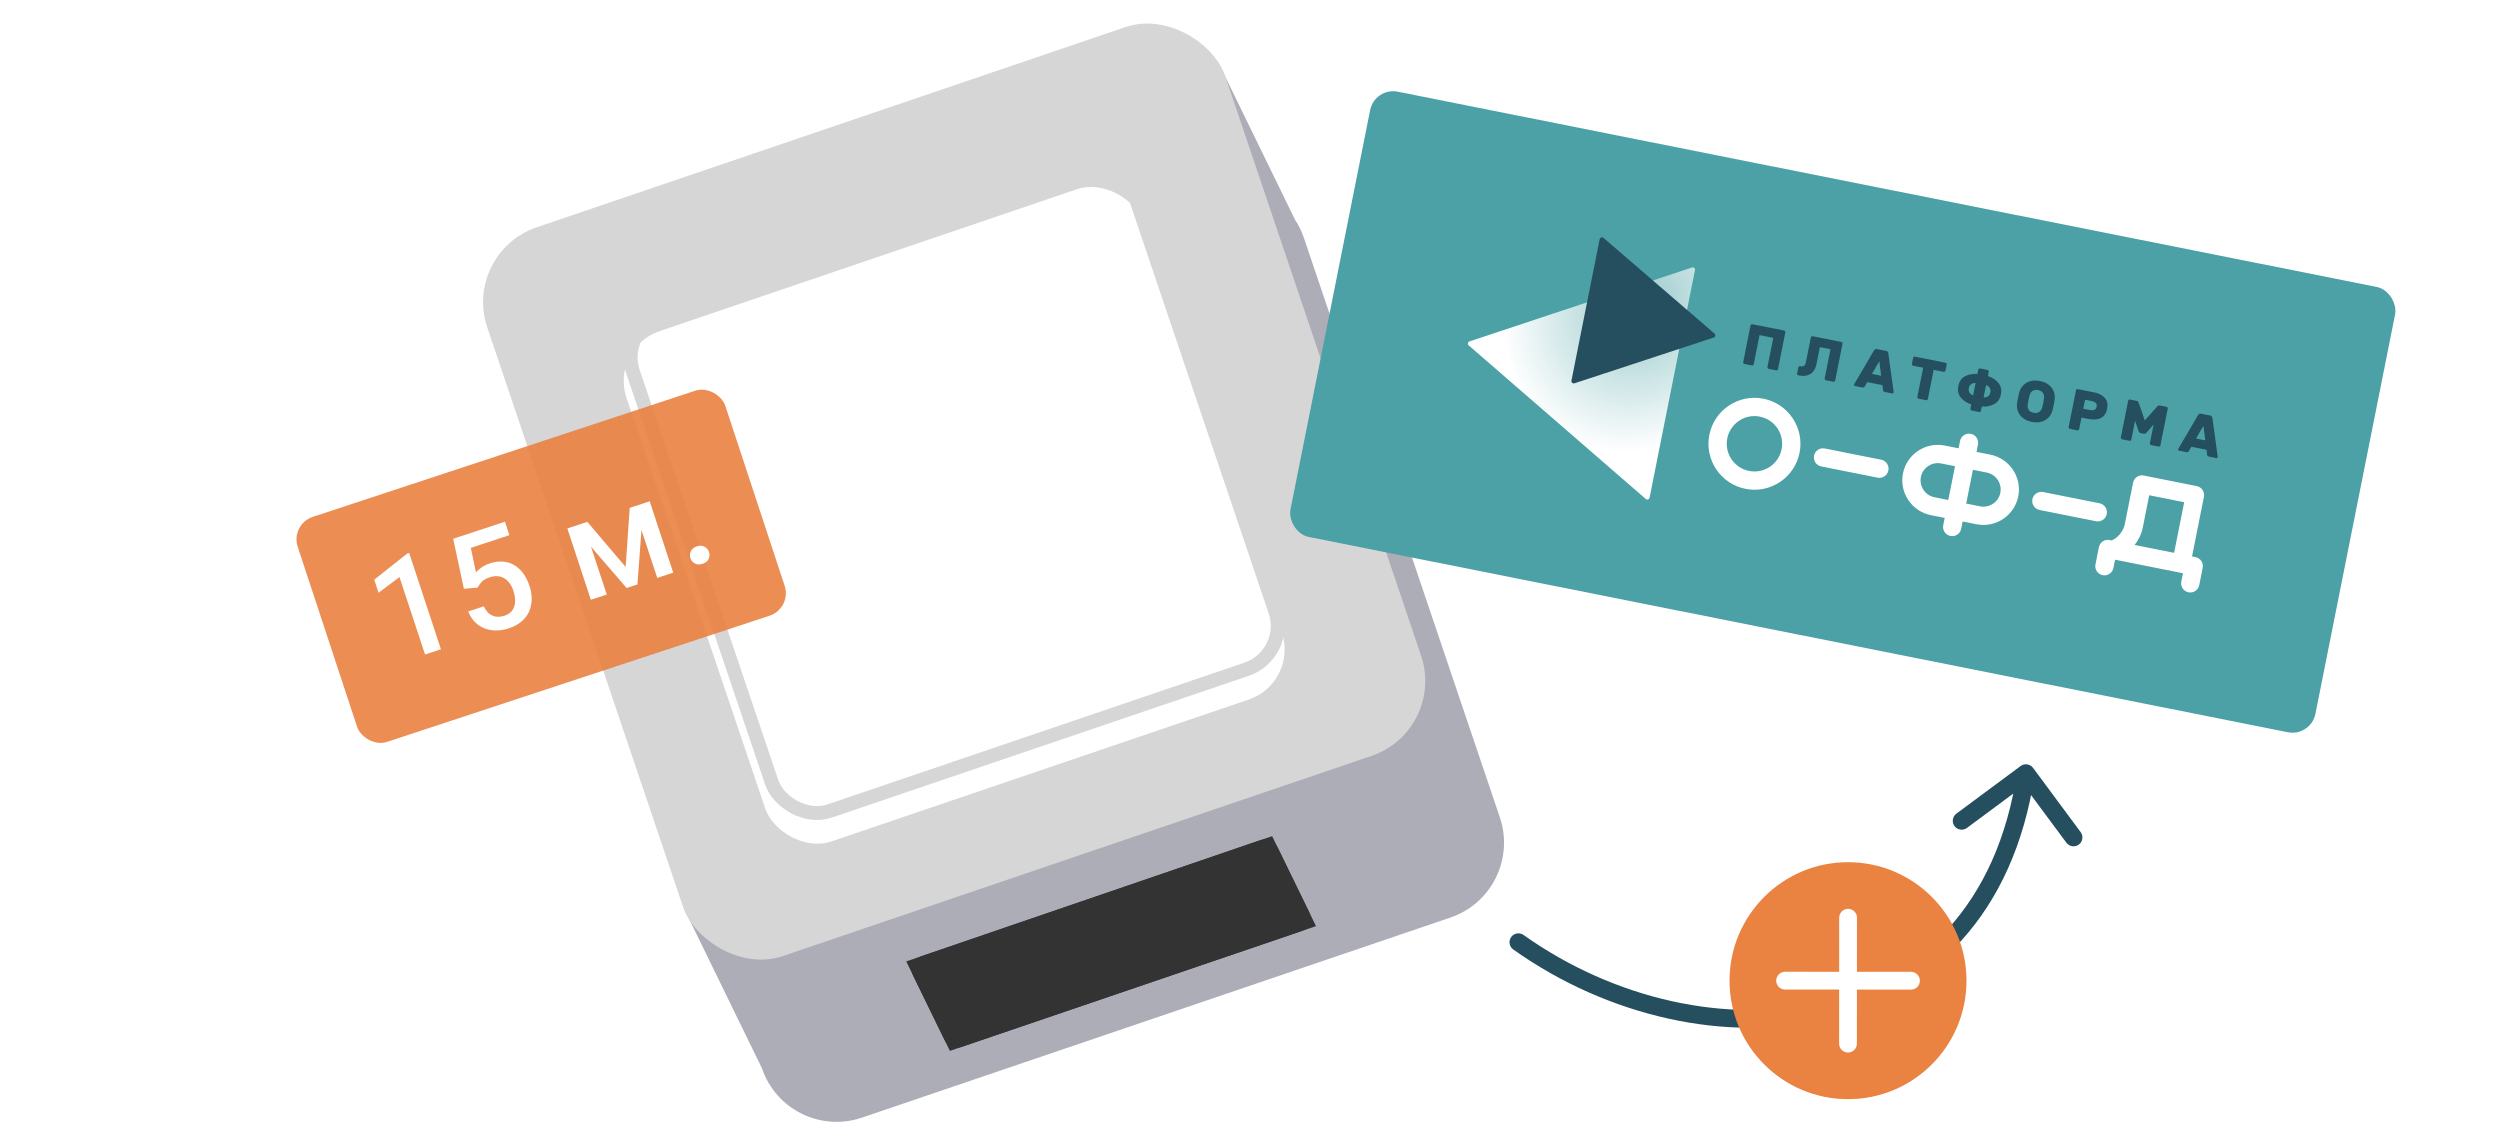 <?xml version="1.0" encoding="UTF-8"?> <svg xmlns="http://www.w3.org/2000/svg" width="211" height="96" viewBox="0 0 211 96" fill="none"><g clip-path="url(#clip0_127_1538)"><path fill-rule="evenodd" clip-rule="evenodd" d="M103.132 5.902L93.837 10.437L97.235 17.402L51.941 32.801C48.459 33.985 46.591 37.769 47.769 41.253L59.459 75.823L57.725 76.669L64.305 90.155L64.308 90.164C65.486 93.648 69.264 95.512 72.746 94.328L122.418 77.441C125.899 76.257 127.767 72.473 126.589 68.99L110.05 20.078C109.861 19.52 109.606 19.003 109.295 18.534L103.132 5.902Z" fill="#ADADB8"></path><rect width="65.782" height="64.949" rx="6.659" transform="matrix(0.947 -0.322 0.32 0.947 38.992 21.326)" fill="#D6D6D6"></rect><g filter="url(#filter0_i_127_1538)"><rect width="46.047" height="45.465" rx="4.439" transform="matrix(0.947 -0.322 0.32 0.947 51.455 27.379)" fill="white"></rect></g><rect x="0.742" y="0.366" width="44.876" height="44.293" rx="3.853" transform="matrix(0.947 -0.322 0.32 0.947 51.377 27.637)" stroke="#D6D6D6" stroke-width="1.172"></rect><g filter="url(#filter1_i_127_1538)"><path d="M77.068 81.647C76.759 81.014 77.075 80.253 77.742 80.025L106.387 70.22C106.946 70.028 107.56 70.283 107.819 70.814L110.487 76.283C110.796 76.917 110.48 77.678 109.812 77.906L81.148 87.672C80.589 87.862 79.976 87.607 79.717 87.077L77.068 81.647Z" fill="#333333"></path><path d="M80.318 86.799L78.39 80.645C78.314 80.403 78.069 80.256 77.82 80.303C77.659 80.334 77.524 80.44 77.457 80.589L77.335 80.862C77.204 81.153 77.209 81.487 77.349 81.773L79.885 86.971C79.919 87.04 79.984 87.088 80.059 87.1C80.23 87.126 80.37 86.964 80.318 86.799Z" fill="#333333"></path><path d="M77.304 80.794L107.066 70.606L110.252 77.137L80.47 87.284L77.304 80.794Z" fill="#333333" stroke="#333333" stroke-width="1.172"></path></g><g filter="url(#filter2_b_127_1538)"><rect x="116.027" y="7.351" width="88.208" height="38.324" rx="1.976" transform="rotate(11.28 116.027 7.351)" fill="#4BA1A5"></rect><g clip-path="url(#clip1_127_1538)"><path fill-rule="evenodd" clip-rule="evenodd" d="M168.208 42.516C167.897 42.723 167.509 42.812 167.117 42.734L165.948 42.501L166.517 39.651L167.686 39.884C168.077 39.962 168.402 40.194 168.609 40.504C168.817 40.814 168.906 41.202 168.828 41.594C168.75 41.985 168.519 42.309 168.208 42.516ZM164.434 42.199L163.265 41.966C162.873 41.888 162.549 41.656 162.341 41.346C162.134 41.035 162.045 40.647 162.123 40.256C162.201 39.865 162.432 39.541 162.743 39.334C163.053 39.127 163.442 39.038 163.833 39.116L165.003 39.349L164.434 42.199ZM169.892 39.648C170.319 40.287 170.503 41.087 170.341 41.896C170.18 42.704 169.703 43.373 169.065 43.799C168.426 44.225 167.625 44.408 166.815 44.247L165.646 44.014L165.523 44.63C165.44 45.048 165.033 45.319 164.615 45.236C164.197 45.153 163.926 44.746 164.009 44.328L164.132 43.712L162.963 43.478C162.154 43.317 161.484 42.84 161.058 42.202C160.632 41.563 160.448 40.763 160.609 39.955C160.77 39.146 161.247 38.477 161.886 38.051C162.524 37.626 163.326 37.442 164.135 37.603L165.304 37.837L165.427 37.22C165.511 36.802 165.917 36.531 166.335 36.614C166.753 36.697 167.025 37.104 166.941 37.522L166.818 38.139L167.987 38.372C168.797 38.533 169.466 39.011 169.892 39.648ZM172.444 41.528L177.202 42.477C177.621 42.56 177.893 42.967 177.809 43.386C177.726 43.803 177.319 44.075 176.9 43.992L172.141 43.043C171.723 42.959 171.451 42.552 171.534 42.134C171.618 41.715 172.025 41.444 172.444 41.528ZM185.301 47.021C185.719 47.104 185.99 47.51 185.907 47.928L185.616 49.387C185.533 49.804 185.126 50.075 184.708 49.992C184.29 49.909 184.019 49.502 184.102 49.085L184.242 48.383L183.949 48.324L178.511 47.239L178.371 47.942C178.287 48.359 177.881 48.63 177.463 48.547C177.045 48.464 176.774 48.057 176.857 47.64L177.148 46.181C177.231 45.763 177.638 45.492 178.056 45.575C178.108 45.586 178.158 45.602 178.205 45.621C178.427 45.534 178.663 45.366 178.868 45.138C179.09 44.892 179.264 44.584 179.332 44.243L180.031 40.741C180.07 40.545 180.18 40.381 180.329 40.271L180.344 40.261L180.344 40.26L180.359 40.25L180.36 40.25L180.375 40.24L180.375 40.24L180.391 40.23L180.391 40.23L180.407 40.221L180.407 40.221L180.423 40.212L180.423 40.212L180.439 40.203L180.44 40.203L180.456 40.195L180.456 40.195L180.473 40.187L180.473 40.187L180.49 40.18L180.49 40.18L180.507 40.173L180.507 40.173L180.524 40.166L180.525 40.166L180.542 40.16C180.665 40.119 180.801 40.108 180.939 40.135L185.405 41.026C185.758 41.096 186.006 41.396 186.025 41.74L186.025 41.758L186.026 41.778L186.026 41.778L186.026 41.797L186.025 41.816L186.024 41.836L186.024 41.836L186.022 41.855L186.022 41.855L186.02 41.874L186.018 41.894L186.018 41.894L186.015 41.913L186.015 41.914L186.011 41.933L186.011 41.934L185.008 46.962L185.301 47.021ZM183.494 46.66L184.346 42.388L181.394 41.799L180.846 44.545C180.736 45.093 180.485 45.588 180.16 45.995L183.494 46.66ZM151.304 35.302C151.855 36.127 152.092 37.164 151.883 38.214C151.673 39.264 151.057 40.13 150.231 40.681C149.405 41.232 148.368 41.468 147.317 41.258C146.266 41.048 145.399 40.433 144.848 39.607C144.296 38.781 144.059 37.745 144.269 36.695C144.478 35.645 145.094 34.779 145.92 34.228C146.746 33.677 147.783 33.441 148.835 33.651C149.886 33.86 150.752 34.477 151.304 35.302ZM149.374 39.398C149.872 39.066 150.242 38.545 150.369 37.912C150.495 37.279 150.353 36.655 150.021 36.158C149.688 35.66 149.166 35.29 148.533 35.163C147.899 35.037 147.275 35.179 146.777 35.511C146.28 35.843 145.909 36.364 145.782 36.997C145.656 37.63 145.799 38.254 146.131 38.751C146.463 39.248 146.985 39.619 147.619 39.746C148.252 39.872 148.876 39.73 149.374 39.398ZM153.711 39.366C153.293 39.283 153.021 38.876 153.104 38.458C153.188 38.039 153.595 37.768 154.013 37.851L158.772 38.8C159.191 38.884 159.462 39.291 159.379 39.709C159.296 40.127 158.888 40.399 158.469 40.315L153.711 39.366Z" fill="white"></path><path fill-rule="evenodd" clip-rule="evenodd" d="M150.063 31.15C150.056 31.185 150.037 31.213 150.007 31.233C149.976 31.254 149.943 31.26 149.908 31.253L149.279 31.128C149.244 31.121 149.216 31.102 149.196 31.071C149.175 31.041 149.168 31.008 149.175 30.973L149.666 28.514L148.505 28.283L148.015 30.741C148.008 30.776 147.989 30.804 147.958 30.825C147.927 30.845 147.895 30.852 147.859 30.845L147.231 30.719C147.195 30.712 147.168 30.694 147.147 30.663C147.127 30.632 147.12 30.599 147.127 30.564L147.744 27.468C147.751 27.433 147.771 27.405 147.801 27.385C147.832 27.364 147.865 27.357 147.9 27.364L150.577 27.898C150.612 27.905 150.64 27.924 150.66 27.955C150.681 27.986 150.688 28.018 150.681 28.054L150.063 31.15ZM153.309 30.736C153.234 31.116 153.067 31.389 152.809 31.556C152.552 31.722 152.234 31.767 151.856 31.692L151.78 31.677C151.745 31.67 151.717 31.651 151.696 31.62C151.676 31.59 151.669 31.556 151.676 31.521L151.777 31.014C151.784 30.978 151.803 30.95 151.834 30.93C151.865 30.91 151.898 30.903 151.933 30.91C152.077 30.939 152.187 30.925 152.262 30.871C152.338 30.816 152.391 30.712 152.422 30.559L152.836 28.484C152.843 28.448 152.861 28.421 152.892 28.4C152.923 28.38 152.956 28.373 152.991 28.38L155.404 28.861C155.439 28.868 155.467 28.887 155.488 28.918C155.508 28.949 155.515 28.981 155.508 29.017L154.89 32.113C154.883 32.148 154.864 32.176 154.834 32.196C154.803 32.217 154.77 32.223 154.735 32.216L154.106 32.091C154.071 32.084 154.043 32.065 154.023 32.034C154.002 32.004 153.996 31.971 154.003 31.936L154.493 29.477L153.596 29.298L153.309 30.736ZM159.818 33.046C159.824 33.081 159.826 33.106 159.823 33.121C159.817 33.15 159.802 33.173 159.777 33.19C159.752 33.206 159.725 33.212 159.696 33.206L159.092 33.085C159.037 33.074 158.997 33.054 158.972 33.024C158.946 32.994 158.932 32.962 158.929 32.928L158.874 32.504L157.598 32.249L157.384 32.62C157.368 32.65 157.342 32.674 157.307 32.692C157.272 32.71 157.227 32.713 157.173 32.702L156.569 32.582C156.54 32.576 156.517 32.561 156.5 32.536C156.484 32.511 156.479 32.484 156.484 32.456C156.487 32.44 156.498 32.417 156.517 32.387L158.166 29.576C158.19 29.535 158.224 29.503 158.265 29.479C158.306 29.456 158.355 29.45 158.413 29.461L159.19 29.616C159.248 29.628 159.291 29.652 159.32 29.689C159.349 29.727 159.367 29.77 159.374 29.818L159.818 33.046ZM158.772 31.711L158.613 30.483L157.995 31.556L158.772 31.711ZM164.2 30.616C164.235 30.623 164.263 30.642 164.283 30.672C164.304 30.703 164.31 30.736 164.303 30.771L164.202 31.279C164.195 31.314 164.176 31.342 164.145 31.362C164.115 31.383 164.082 31.39 164.047 31.383L163.202 31.214L162.712 33.673C162.705 33.708 162.686 33.736 162.655 33.756C162.625 33.777 162.592 33.783 162.557 33.776L161.928 33.651C161.893 33.644 161.865 33.625 161.845 33.594C161.824 33.564 161.817 33.531 161.824 33.496L162.315 31.037L161.47 30.869C161.435 30.862 161.407 30.843 161.387 30.812C161.367 30.782 161.36 30.749 161.367 30.713L161.468 30.206C161.475 30.17 161.494 30.142 161.525 30.122C161.555 30.102 161.588 30.095 161.623 30.102L164.2 30.616ZM167.779 31.733C168.167 31.87 168.466 32.071 168.674 32.333C168.883 32.595 168.95 32.915 168.874 33.292C168.799 33.669 168.615 33.939 168.321 34.101C168.028 34.264 167.676 34.334 167.264 34.312L167.194 34.666C167.187 34.702 167.168 34.729 167.137 34.75C167.106 34.771 167.074 34.777 167.038 34.77L166.41 34.645C166.375 34.638 166.347 34.619 166.326 34.588C166.306 34.557 166.299 34.525 166.306 34.489L166.377 34.135C165.989 33.998 165.69 33.798 165.482 33.535C165.273 33.272 165.206 32.953 165.281 32.576C165.356 32.199 165.541 31.929 165.834 31.767C166.128 31.604 166.48 31.534 166.891 31.556L166.962 31.202C166.969 31.166 166.988 31.139 167.018 31.118C167.049 31.098 167.082 31.091 167.117 31.098L167.746 31.223C167.781 31.23 167.809 31.249 167.829 31.28C167.85 31.311 167.857 31.343 167.85 31.379L167.779 31.733ZM166.738 32.323C166.416 32.322 166.226 32.465 166.169 32.753C166.112 33.04 166.232 33.245 166.53 33.368L166.738 32.323ZM167.417 33.545C167.74 33.546 167.929 33.403 167.987 33.115C168.044 32.828 167.924 32.623 167.626 32.5L167.417 33.545ZM172.17 32.156C172.474 32.216 172.725 32.326 172.922 32.485C173.12 32.644 173.26 32.834 173.34 33.054C173.421 33.275 173.443 33.508 173.408 33.753C173.396 33.844 173.371 33.988 173.332 34.186C173.293 34.381 173.261 34.521 173.238 34.606C173.176 34.847 173.066 35.053 172.907 35.226C172.748 35.398 172.547 35.52 172.303 35.591C172.059 35.662 171.786 35.667 171.482 35.607C171.178 35.546 170.927 35.436 170.73 35.277C170.532 35.118 170.392 34.928 170.312 34.708C170.231 34.487 170.208 34.255 170.244 34.009C170.272 33.835 170.297 33.694 170.319 33.585C170.34 33.477 170.372 33.334 170.414 33.156C170.475 32.916 170.586 32.709 170.745 32.537C170.904 32.364 171.105 32.242 171.349 32.171C171.593 32.1 171.866 32.095 172.17 32.156ZM172.516 33.6C172.533 33.427 172.502 33.281 172.421 33.16C172.341 33.039 172.206 32.96 172.017 32.922C171.829 32.885 171.674 32.906 171.553 32.987C171.432 33.067 171.347 33.191 171.297 33.357C171.267 33.46 171.235 33.592 171.204 33.752C171.172 33.909 171.15 34.045 171.136 34.162C171.119 34.335 171.15 34.481 171.23 34.602C171.311 34.723 171.446 34.802 171.635 34.84C171.824 34.877 171.978 34.856 172.099 34.775C172.22 34.695 172.305 34.571 172.355 34.405C172.388 34.292 172.419 34.157 172.451 34.001C172.482 33.841 172.504 33.707 172.516 33.6ZM176.739 33.117C177.155 33.2 177.461 33.36 177.658 33.597C177.855 33.834 177.917 34.136 177.844 34.504C177.771 34.871 177.598 35.127 177.324 35.272C177.051 35.417 176.706 35.448 176.29 35.365L175.676 35.242L175.482 36.22C175.475 36.255 175.456 36.283 175.425 36.303C175.394 36.324 175.361 36.33 175.326 36.323L174.698 36.198C174.662 36.191 174.634 36.172 174.614 36.141C174.594 36.111 174.587 36.078 174.594 36.043L175.211 32.947C175.219 32.911 175.237 32.884 175.268 32.863C175.298 32.843 175.332 32.836 175.367 32.843L176.739 33.117ZM176.416 34.612C176.556 34.64 176.675 34.632 176.773 34.586C176.87 34.541 176.931 34.454 176.956 34.327C176.982 34.199 176.959 34.095 176.886 34.016C176.814 33.937 176.707 33.883 176.567 33.855L175.977 33.737L175.826 34.495L176.416 34.612ZM180.203 35.512L179.887 37.099C179.88 37.134 179.861 37.162 179.83 37.182C179.799 37.203 179.766 37.209 179.731 37.202L179.103 37.077C179.068 37.07 179.04 37.051 179.019 37.02C178.998 36.99 178.992 36.957 178.999 36.922L179.617 33.825C179.624 33.79 179.642 33.762 179.673 33.742C179.704 33.721 179.737 33.715 179.772 33.722L180.328 33.833C180.418 33.851 180.478 33.907 180.509 34.004L181.021 35.486L182.063 34.313C182.129 34.237 182.206 34.207 182.295 34.225L182.852 34.336C182.887 34.343 182.915 34.362 182.936 34.393C182.956 34.423 182.963 34.456 182.956 34.492L182.338 37.588C182.331 37.623 182.312 37.651 182.282 37.671C182.251 37.692 182.218 37.698 182.183 37.691L181.554 37.566C181.519 37.559 181.491 37.54 181.471 37.509C181.45 37.479 181.444 37.446 181.451 37.411L181.767 35.824L181.158 36.524C181.129 36.556 181.098 36.579 181.067 36.596C181.035 36.613 180.999 36.617 180.957 36.609L180.65 36.548C180.608 36.539 180.576 36.522 180.553 36.494C180.531 36.466 180.512 36.433 180.497 36.392L180.203 35.512ZM187.17 38.501C187.177 38.536 187.178 38.562 187.175 38.577C187.169 38.606 187.154 38.629 187.129 38.645C187.104 38.662 187.078 38.667 187.049 38.661L186.444 38.541C186.39 38.53 186.35 38.51 186.324 38.48C186.299 38.45 186.284 38.418 186.281 38.384L186.226 37.96L184.95 37.705L184.736 38.076C184.72 38.106 184.695 38.13 184.659 38.148C184.624 38.166 184.58 38.169 184.525 38.158L183.921 38.038C183.892 38.032 183.869 38.017 183.853 37.992C183.836 37.967 183.83 37.94 183.836 37.911C183.839 37.895 183.85 37.873 183.87 37.843L185.518 35.032C185.543 34.991 185.575 34.959 185.617 34.934C185.658 34.912 185.708 34.906 185.765 34.917L186.542 35.072C186.6 35.084 186.643 35.108 186.673 35.145C186.701 35.183 186.72 35.225 186.727 35.273L187.17 38.501ZM186.124 37.167L185.347 37.012L185.966 35.939L186.124 37.167Z" fill="#254E5F"></path><path fill-rule="evenodd" clip-rule="evenodd" d="M123.959 29.151C123.843 29.05 123.881 28.862 124.026 28.814L142.799 22.577C142.943 22.529 143.085 22.654 143.055 22.803L139.226 42.002C139.196 42.151 139.017 42.212 138.902 42.113L123.959 29.151Z" fill="url(#paint0_radial_127_1538)"></path><path fill-rule="evenodd" clip-rule="evenodd" d="M132.887 32.35C132.743 32.397 132.601 32.272 132.631 32.123L135.011 20.19C135.041 20.041 135.22 19.98 135.334 20.079L144.701 28.151C144.817 28.252 144.78 28.441 144.634 28.489L132.887 32.35Z" fill="#254E5F"></path></g></g><path d="M128.587 78.912C128.249 78.672 127.781 78.752 127.541 79.089C127.301 79.427 127.38 79.895 127.718 80.135L128.587 78.912ZM171.589 64.809C171.342 64.477 170.872 64.407 170.54 64.653L165.117 68.673C164.784 68.92 164.714 69.39 164.961 69.722C165.208 70.055 165.677 70.125 166.01 69.878L170.83 66.305L174.403 71.125C174.65 71.458 175.12 71.528 175.452 71.281C175.785 71.034 175.855 70.565 175.608 70.232L171.589 64.809ZM127.718 80.135C135.679 85.791 145.748 88.086 154.317 85.967C162.944 83.834 169.963 77.243 171.728 65.366L170.244 65.146C168.567 76.435 161.98 82.527 153.957 84.511C145.875 86.509 136.248 84.355 128.587 78.912L127.718 80.135Z" fill="#254E5F"></path><g clip-path="url(#clip2_127_1538)"><circle cx="155.972" cy="82.769" r="10" fill="#EA8242"></circle><path d="M155.978 77.456L155.972 88.081M161.287 82.772L150.662 82.766" stroke="white" stroke-width="1.5" stroke-linecap="round"></path></g><g filter="url(#filter3_b_127_1538)"><rect x="24.5" y="44.249" width="38" height="20" rx="2" transform="rotate(-18.254 24.5 44.249)" fill="#EA8242" fill-opacity="0.9"></rect><path d="M34.532 46.668L37.214 54.797L35.873 55.24L33.716 48.702L31.952 50.03L31.586 48.923L34.371 46.721L34.532 46.668ZM40.309 49.6L39.154 49.691L38.25 45.472L42.618 44.032L42.993 45.167L39.737 46.24L40.17 48.3C40.272 48.184 40.422 48.055 40.621 47.911C40.82 47.763 41.062 47.642 41.347 47.548C41.729 47.422 42.091 47.373 42.433 47.4C42.778 47.422 43.095 47.517 43.385 47.684C43.673 47.848 43.929 48.081 44.152 48.382C44.373 48.679 44.553 49.037 44.691 49.456C44.815 49.831 44.875 50.2 44.871 50.563C44.871 50.925 44.803 51.266 44.666 51.587C44.529 51.907 44.317 52.193 44.029 52.444C43.745 52.691 43.376 52.888 42.923 53.038C42.586 53.149 42.245 53.208 41.902 53.214C41.561 53.215 41.236 53.16 40.928 53.048C40.618 52.932 40.342 52.756 40.099 52.519C39.855 52.279 39.661 51.975 39.515 51.608L40.828 51.174C40.948 51.427 41.095 51.627 41.267 51.776C41.442 51.92 41.64 52.009 41.861 52.043C42.082 52.077 42.317 52.053 42.565 51.971C42.792 51.897 42.974 51.793 43.111 51.661C43.247 51.526 43.345 51.366 43.404 51.182C43.465 50.994 43.487 50.789 43.472 50.568C43.461 50.345 43.414 50.11 43.332 49.861C43.253 49.624 43.15 49.417 43.022 49.241C42.898 49.064 42.751 48.924 42.581 48.819C42.414 48.714 42.227 48.652 42.02 48.634C41.811 48.612 41.588 48.641 41.351 48.719C41.032 48.824 40.802 48.952 40.662 49.1C40.526 49.248 40.408 49.415 40.309 49.6ZM52.806 47.853L53.148 42.866L54.311 42.482L53.798 49.327L52.886 49.628L48.407 44.43L49.57 44.046L52.806 47.853ZM49.225 44.16L51.211 50.181L49.87 50.623L47.884 44.602L49.225 44.16ZM55.473 48.775L53.487 42.754L54.834 42.31L56.82 48.331L55.473 48.775ZM58.272 47.111C58.203 46.904 58.216 46.706 58.311 46.519C58.404 46.328 58.571 46.192 58.812 46.113C59.057 46.032 59.272 46.041 59.457 46.141C59.644 46.235 59.772 46.386 59.841 46.594C59.909 46.802 59.896 46.999 59.802 47.187C59.711 47.373 59.543 47.507 59.299 47.587C59.057 47.667 58.843 47.659 58.656 47.565C58.468 47.47 58.34 47.319 58.272 47.111Z" fill="white"></path></g></g><defs><filter id="filter0_i_127_1538" x="52.641" y="13.749" width="55.786" height="57.508" filterUnits="userSpaceOnUse" color-interpolation-filters="sRGB"><feFlood flood-opacity="0" result="BackgroundImageFix"></feFlood><feBlend mode="normal" in="SourceGraphic" in2="BackgroundImageFix" result="shape"></feBlend><feColorMatrix in="SourceAlpha" type="matrix" values="0 0 0 0 0 0 0 0 0 0 0 0 0 0 0 0 0 0 127 0" result="hardAlpha"></feColorMatrix><feOffset dy="2"></feOffset><feGaussianBlur stdDeviation="2"></feGaussianBlur><feComposite in2="hardAlpha" operator="arithmetic" k2="-1" k3="1"></feComposite><feColorMatrix type="matrix" values="0 0 0 0 0 0 0 0 0 0 0 0 0 0 0 0 0 0 0.07 0"></feColorMatrix><feBlend mode="normal" in2="shape" result="effect1_innerShadow_127_1538"></feBlend></filter><filter id="filter1_i_127_1538" x="76.718" y="70.021" width="34.12" height="18.537" filterUnits="userSpaceOnUse" color-interpolation-filters="sRGB"><feFlood flood-opacity="0" result="BackgroundImageFix"></feFlood><feBlend mode="normal" in="SourceGraphic" in2="BackgroundImageFix" result="shape"></feBlend><feColorMatrix in="SourceAlpha" type="matrix" values="0 0 0 0 0 0 0 0 0 0 0 0 0 0 0 0 0 0 127 0" result="hardAlpha"></feColorMatrix><feOffset dy="0.688"></feOffset><feGaussianBlur stdDeviation="0.459"></feGaussianBlur><feComposite in2="hardAlpha" operator="arithmetic" k2="-1" k3="1"></feComposite><feColorMatrix type="matrix" values="0 0 0 0 0 0 0 0 0 0 0 0 0 0 0 0 0 0 0.1 0"></feColorMatrix><feBlend mode="normal" in2="shape" result="effect1_innerShadow_127_1538"></feBlend></filter><filter id="filter2_b_127_1538" x="103.719" y="2.539" width="103.624" height="64.461" filterUnits="userSpaceOnUse" color-interpolation-filters="sRGB"><feFlood flood-opacity="0" result="BackgroundImageFix"></feFlood><feGaussianBlur in="BackgroundImageFix" stdDeviation="2.406"></feGaussianBlur><feComposite in2="SourceAlpha" operator="in" result="effect1_backgroundBlur_127_1538"></feComposite><feBlend mode="normal" in="SourceGraphic" in2="effect1_backgroundBlur_127_1538" result="shape"></feBlend></filter><filter id="filter3_b_127_1538" x="20.5" y="28.346" width="50.352" height="38.896" filterUnits="userSpaceOnUse" color-interpolation-filters="sRGB"><feFlood flood-opacity="0" result="BackgroundImageFix"></feFlood><feGaussianBlur in="BackgroundImageFix" stdDeviation="2"></feGaussianBlur><feComposite in2="SourceAlpha" operator="in" result="effect1_backgroundBlur_127_1538"></feComposite><feBlend mode="normal" in="SourceGraphic" in2="effect1_backgroundBlur_127_1538" result="shape"></feBlend></filter><radialGradient id="paint0_radial_127_1538" cx="0" cy="0" r="1" gradientUnits="userSpaceOnUse" gradientTransform="translate(138.424 25.815) rotate(118.383) scale(16.801 14.752)"><stop stop-color="white" stop-opacity="0.43"></stop><stop offset="0.758" stop-color="white"></stop></radialGradient><clipPath id="clip0_127_1538"><rect width="211" height="96" fill="white"></rect></clipPath><clipPath id="clip1_127_1538"><rect width="64.726" height="21.246" fill="white" transform="translate(125.871 18.021) rotate(11.28)"></rect></clipPath><clipPath id="clip2_127_1538"><rect width="20" height="20" fill="white" transform="translate(145.972 72.769)"></rect></clipPath></defs></svg> 